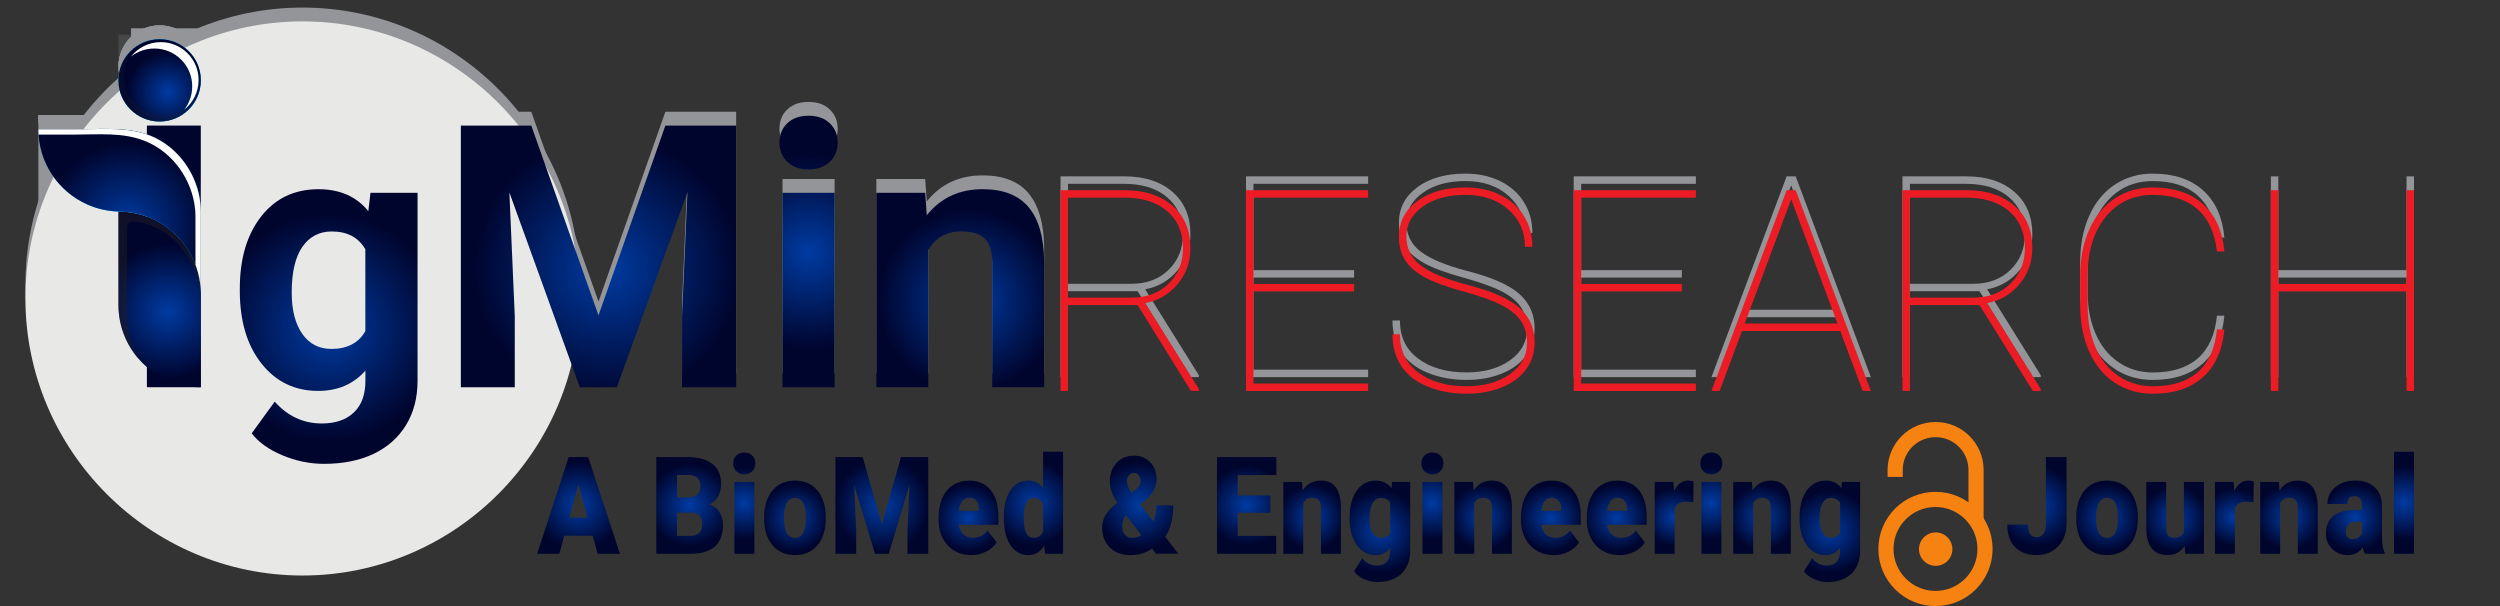 <?xml version="1.0" encoding="utf-8"?>
<!-- Generator: Adobe Illustrator 14.0.0, SVG Export Plug-In . SVG Version: 6.00 Build 43363)  -->
<!DOCTYPE svg PUBLIC "-//W3C//DTD SVG 1.1//EN" "http://www.w3.org/Graphics/SVG/1.1/DTD/svg11.dtd">
<svg version="1.1" id="Layer_1" xmlns="http://www.w3.org/2000/svg" xmlns:xlink="http://www.w3.org/1999/xlink" x="0px" y="0px"
	 width="165px" height="40px" viewBox="18.966 37.354 165 40" enable-background="new 18.966 37.354 165 40" xml:space="preserve">
<rect x="18.966" y="37.354" width="165" height="40" fill="#333333" stroke="none"/>
<g>
	<g>
		<g>
			<g>
				<g>
					<g>
						<g>
							<g>
								<path fill="#939598" d="M94.049,56.575h-4.596v5.669h-0.491v-13.25h4.222c1.329,0,2.386,0.344,3.171,1.031
									c0.787,0.684,1.179,1.615,1.179,2.792c0,0.904-0.28,1.695-0.841,2.37c-0.562,0.678-1.276,1.098-2.144,1.261l3.541,5.669
									v0.129h-0.519L94.049,56.575z M89.453,56.084h4.178c1.02,0,1.843-0.311,2.472-0.93c0.627-0.618,0.941-1.398,0.941-2.338
									c0-1.03-0.348-1.845-1.043-2.438c-0.694-0.597-1.645-0.892-2.851-0.892h-3.696L89.453,56.084L89.453,56.084z"/>
								<path fill="#939598" d="M108.337,55.674h-6.643v6.08h7.57v0.492h-8.062V48.994h8.062v0.492h-7.57v5.695h6.643V55.674z"/>
								<path fill="#939598" d="M119.748,59.069c0-0.565-0.132-1.042-0.397-1.435c-0.262-0.392-0.679-0.737-1.246-1.036
									c-0.569-0.3-1.424-0.606-2.571-0.925c-1.147-0.315-2.007-0.634-2.58-0.955c-0.573-0.322-0.994-0.694-1.26-1.119
									c-0.268-0.425-0.4-0.939-0.4-1.547c0-0.965,0.407-1.744,1.22-2.344c0.813-0.596,1.871-0.896,3.176-0.896
									c0.85,0,1.613,0.166,2.29,0.496c0.677,0.332,1.2,0.795,1.57,1.395c0.368,0.595,0.554,1.271,0.554,2.023h-0.491
									c0-0.99-0.364-1.809-1.093-2.452c-0.728-0.648-1.671-0.971-2.83-0.971c-1.165,0-2.107,0.261-2.825,0.78
									c-0.719,0.518-1.079,1.167-1.079,1.95c0,0.794,0.312,1.435,0.938,1.921c0.625,0.483,1.656,0.914,3.094,1.287
									c1.437,0.375,2.489,0.807,3.158,1.299c0.85,0.624,1.274,1.459,1.274,2.512c0,0.665-0.188,1.258-0.564,1.768
									c-0.376,0.515-0.911,0.91-1.601,1.189c-0.691,0.278-1.47,0.418-2.33,0.418c-0.959,0-1.82-0.163-2.584-0.48
									c-0.764-0.317-1.338-0.77-1.724-1.357c-0.386-0.59-0.578-1.283-0.578-2.086h0.492c0,1.086,0.406,1.93,1.22,2.529
									c0.812,0.602,1.871,0.9,3.175,0.9c1.159,0,2.115-0.266,2.867-0.797C119.371,60.607,119.748,59.916,119.748,59.069z"/>
								<path fill="#939598" d="M129.967,55.674h-6.644v6.08h7.571v0.492h-8.063V48.994h8.063v0.492h-7.571v5.695h6.644V55.674z"/>
								<path fill="#939598" d="M140.423,58.287h-6.488l-1.474,3.957h-0.539l4.961-13.25h0.6l4.959,13.25h-0.537L140.423,58.287z
									 M134.117,57.797h6.125l-3.058-8.21L134.117,57.797z"/>
								<path fill="#939598" d="M149.615,56.575h-4.595v5.669h-0.491v-13.25h4.222c1.328,0,2.387,0.344,3.17,1.029
									c0.788,0.686,1.179,1.617,1.179,2.794c0,0.904-0.281,1.695-0.843,2.37c-0.559,0.678-1.274,1.098-2.141,1.261l3.538,5.669
									v0.129h-0.517L149.615,56.575z M145.019,56.084h4.177c1.019,0,1.842-0.311,2.47-0.93c0.628-0.618,0.943-1.398,0.943-2.338
									c0-1.03-0.349-1.845-1.042-2.438c-0.695-0.597-1.645-0.892-2.852-0.892h-3.696V56.084L145.019,56.084z"/>
								<path fill="#939598" d="M165.776,58.186c-0.127,1.364-0.599,2.412-1.409,3.145c-0.813,0.73-1.917,1.098-3.312,1.098
									c-0.941,0-1.775-0.24-2.5-0.717c-0.725-0.478-1.287-1.152-1.687-2.027c-0.399-0.878-0.604-1.881-0.609-3.008v-2.047
									c0-1.129,0.198-2.141,0.592-3.027c0.395-0.891,0.956-1.576,1.688-2.061c0.73-0.484,1.568-0.729,2.515-0.729
									c1.382,0,2.487,0.364,3.304,1.096c0.819,0.725,1.291,1.77,1.419,3.127h-0.491c-0.139-1.218-0.565-2.145-1.275-2.779
									c-0.709-0.634-1.694-0.952-2.956-0.952c-1.286,0-2.326,0.485-3.119,1.456c-0.791,0.972-1.186,2.273-1.186,3.904v1.949
									c0,1.043,0.175,1.968,0.528,2.77c0.351,0.803,0.855,1.432,1.515,1.878c0.659,0.45,1.412,0.675,2.262,0.675
									c1.268,0,2.258-0.313,2.972-0.938c0.712-0.626,1.131-1.562,1.259-2.812H165.776L165.776,58.186z"/>
								<path fill="#939598" d="M178.289,62.244h-0.491v-6.571h-8.463v6.571h-0.493v-13.25h0.493v6.188h8.462v-6.188h0.492V62.244
									L178.289,62.244z"/>
							</g>
							<g>
								<g>
									<path fill="#939598" d="M57.217,56.139c0,10.06-8.23,18.287-18.286,18.287c-10.058,0-18.288-8.229-18.288-18.287
										c0-10.058,8.229-18.285,18.288-18.285C48.987,37.854,57.217,46.081,57.217,56.139z"/>
								</g>
								<g>
									<g>
										<g>
											<g>
												<g>
													<g>
														<path fill="#939598" d="M32.219,61.998H28.66V44.73h3.558V61.998z"/>
														<path fill="#939598" d="M34.794,55.489c0-1.969,0.468-3.556,1.405-4.755c0.937-1.201,2.199-1.805,3.789-1.805
															c1.407,0,2.502,0.482,3.287,1.447l0.142-1.208h3.107v12.403c0,1.124-0.255,2.102-0.765,2.932
															c-0.513,0.833-1.229,1.463-2.153,1.9c-0.924,0.434-2.008,0.654-3.251,0.654c-0.939,0-1.857-0.191-2.751-0.566
															c-0.894-0.373-1.569-0.857-2.027-1.451l1.52-2.088c0.853,0.956,1.89,1.438,3.105,1.438
															c0.909,0,1.618-0.242,2.123-0.73c0.506-0.483,0.757-1.174,0.757-2.069v-0.688c-0.79,0.893-1.829,1.339-3.118,1.339
															c-1.541,0-2.789-0.601-3.742-1.811c-0.955-1.203-1.429-2.805-1.429-4.798L34.794,55.489L34.794,55.489z
															 M38.219,55.746c0,1.162,0.233,2.075,0.701,2.736c0.465,0.661,1.106,0.99,1.92,0.99c1.043,0,1.791-0.393,2.239-1.174
															v-5.404c-0.456-0.786-1.195-1.176-2.217-1.176c-0.822,0-1.468,0.338-1.938,1.012
															C38.456,53.403,38.219,54.404,38.219,55.746z"/>
														<path fill="#939598" d="M54.031,44.73l4.436,12.527L62.88,44.73h4.673V62h-3.572v-4.719l0.356-8.15l-4.66,12.867
															h-2.442l-4.65-12.854l0.355,8.138V62h-3.558V44.73H54.031z"/>
														<path fill="#939598" d="M70.41,45.848c0-0.514,0.172-0.938,0.515-1.27c0.344-0.331,0.813-0.498,1.406-0.498
															c0.584,0,1.054,0.167,1.399,0.498c0.348,0.334,0.523,0.758,0.523,1.27c0,0.521-0.176,0.949-0.528,1.279
															c-0.351,0.332-0.817,0.5-1.394,0.5c-0.578,0-1.042-0.168-1.393-0.5C70.586,46.797,70.41,46.368,70.41,45.848z
															 M74.05,61.998h-3.438V49.166h3.438V61.998z"/>
														<path fill="#939598" d="M80.028,49.168l0.106,1.48c0.917-1.146,2.148-1.719,3.689-1.719
															c1.362,0,2.372,0.397,3.038,1.196c0.663,0.8,1.004,1.993,1.019,3.583v8.289h-3.426v-8.207
															c0-0.727-0.158-1.254-0.475-1.582c-0.316-0.329-0.841-0.492-1.576-0.492c-0.967,0-1.69,0.41-2.171,1.232v9.049h-3.428
															V49.166h3.226V49.168z"/>
													</g>
												</g>
												<g>
													<path fill="#939598" d="M32.219,50.405V62c-3,0-5.435-2.435-5.435-5.436v-6.159c1.501,0,2.858,0.605,3.842,1.589
														c0.983,0.983,1.591,2.338,1.591,3.844L32.219,50.405L32.219,50.405z"/>
													<g opacity="0.5">
														<g>
															<g>
																<g>
																	<g>
																		<g>
																			<g>
																				<defs>
																					<rect id="SVGID_1_" x="26.783" y="50.405" width="5.434" height="9.734"/>
																				</defs>
																				<use xlink:href="#SVGID_1_"  overflow="visible" fill="#939598"/>
																				<clipPath id="SVGID_2_">
																					<use xlink:href="#SVGID_1_"  overflow="visible"/>
																				</clipPath>
																				<path clip-path="url(#SVGID_2_)" fill="#939598" d="M32.217,55.766v0.69c0-1.499-0.545-2.858-1.428-3.843
																					c-0.776-0.863-1.816-1.44-2.975-1.564c-0.252-0.025-0.472,0.168-0.472,0.424v5.715
																					c0,1.088,0.289,2.103,0.783,2.956c-0.836-0.957-1.341-2.206-1.341-3.579v-6.159c1.501,0,2.859,0.605,3.842,1.59
																					C31.594,52.962,32.198,54.296,32.217,55.766"/>
																			</g>
																		</g>
																	</g>
																</g>
															</g>
														</g>
													</g>
													<g opacity="0.4">
														<g>
															<g>
																<g>
																	<g>
																		<g>
																			<g>
																				<defs>
																					<rect id="SVGID_3_" x="32.217" y="51.023" width="0.001" height="4.815"/>
																				</defs>
																				<use xlink:href="#SVGID_3_"  overflow="visible" fill="#939598"/>
																				<clipPath id="SVGID_4_">
																					<use xlink:href="#SVGID_3_"  overflow="visible"/>
																				</clipPath>
																				<path clip-path="url(#SVGID_4_)" fill="#939598" d="M32.219,51.023v4.815c0-0.023,0-0.048-0.001-0.073v-4.742
																					H32.219z"/>
																			</g>
																		</g>
																	</g>
																</g>
															</g>
														</g>
													</g>
													<path fill="#939598" d="M32.219,50.405v5.434c0-1.501-0.608-2.86-1.592-3.843c-0.981-0.984-2.342-1.59-3.843-1.59
														v-0.005c-0.739-0.02-1.44-0.188-2.082-0.476c-1.888-0.851-3.203-2.748-3.203-4.955h2.789
														c1.548,0,3.138-0.161,4.608,0.43c1.835,0.738,3.118,2.562,3.299,4.525C32.211,50.086,32.219,50.246,32.219,50.405"/>
													<path fill="#939598" d="M32.219,50.405v5.434c0-1.501-0.608-2.86-1.592-3.843c-0.981-0.984-2.342-1.59-3.843-1.59
														v-0.005c-0.739-0.02-1.44-0.188-2.082-0.476c-1.888-0.851-3.203-2.748-3.203-4.955h2.789
														c1.548,0,3.138-0.161,4.608,0.43c1.835,0.738,3.118,2.562,3.299,4.525C32.211,50.086,32.219,50.246,32.219,50.405"/>
													<g>
														<g>
															<g>
																<g>
																	<g>
																		<g>
																			<g>
																				<defs>
																					<rect id="SVGID_5_" x="21.5" y="44.948" width="10.718" height="10.891"/>
																				</defs>
																				<use xlink:href="#SVGID_5_"  overflow="visible" fill="#939598"/>
																				<clipPath id="SVGID_6_">
																					<use xlink:href="#SVGID_5_"  overflow="visible"/>
																				</clipPath>
																				<path clip-path="url(#SVGID_6_)" fill="#939598" d="M32.219,50.405v5.434c0-0.679-0.125-1.327-0.352-1.927
																					v-3.154c0-0.162-0.007-0.32-0.021-0.48c-0.182-1.959-1.466-3.785-3.301-4.527
																					c-1.469-0.588-3.057-0.426-4.607-0.426H21.51c-0.006-0.119-0.011-0.235-0.011-0.352h2.789
																					c1.548,0,3.138-0.163,4.606,0.43c1.836,0.736,3.12,2.563,3.301,4.526
																					C32.211,50.086,32.219,50.246,32.219,50.405"/>
																			</g>
																		</g>
																	</g>
																</g>
															</g>
														</g>
													</g>
													<path fill="#939598" d="M32.219,41.741c0,1.503-1.218,2.719-2.718,2.719c-1.5,0-2.717-1.218-2.717-2.719
														c0-1.499,1.217-2.712,2.717-2.712C31.002,39.029,32.219,40.242,32.219,41.741"/>
													<path fill="#939598" d="M32.219,41.741c0,1.503-1.218,2.719-2.718,2.719c-1.5,0-2.717-1.218-2.717-2.719
														c0-1.499,1.217-2.712,2.717-2.712C31.002,39.029,32.219,40.242,32.219,41.741"/>
													<path fill="#939598" d="M32.219,41.741c0,1.503-1.218,2.719-2.718,2.719c-1.5,0-2.717-1.218-2.717-2.719
														c0-1.499,1.217-2.712,2.717-2.712C31.002,39.029,32.219,40.242,32.219,41.741"/>
													<g opacity="0.2">
														<g>
															<g>
																<g>
																	<g>
																		<g>
																			<g>
																				<defs>
																					<rect id="SVGID_7_" x="26.783" y="39.647" width="4.812" height="4.812"/>
																				</defs>
																				<use xlink:href="#SVGID_7_"  overflow="visible" fill="#939598"/>
																				<clipPath id="SVGID_8_">
																					<use xlink:href="#SVGID_7_"  overflow="visible"/>
																				</clipPath>
																				<path clip-path="url(#SVGID_8_)" fill="#939598" d="M31.595,43.475c-0.498,0.602-1.251,0.985-2.095,0.985
																					c-1.5,0-2.717-1.216-2.717-2.715c0-0.843,0.383-1.598,0.985-2.094c-0.388,0.469-0.623,1.073-0.623,1.729
																					c0,1.499,1.219,2.718,2.719,2.718C30.522,44.096,31.126,43.863,31.595,43.475"/>
																			</g>
																		</g>
																	</g>
																</g>
															</g>
														</g>
													</g>
													<g>
														<g>
															<g>
																<g>
																	<g>
																		<g>
																			<g>
																				<defs>
																					<rect id="SVGID_9_" x="27.615" y="39.223" width="4.459" height="4.459"/>
																				</defs>
																				<use xlink:href="#SVGID_9_"  overflow="visible" fill="#939598"/>
																				<clipPath id="SVGID_10_">
																					<use xlink:href="#SVGID_9_"  overflow="visible"/>
																				</clipPath>
																				<path clip-path="url(#SVGID_10_)" fill="#939598" d="M32.073,41.718c0,0.798-0.372,1.51-0.951,1.964
																					c0.334-0.426,0.531-0.961,0.531-1.543c0-1.378-1.118-2.495-2.496-2.495c-0.583,0-1.119,0.197-1.543,0.53
																					c0.458-0.58,1.165-0.951,1.963-0.951C30.955,39.223,32.073,40.341,32.073,41.718"/>
																			</g>
																		</g>
																	</g>
																</g>
															</g>
														</g>
													</g>
												</g>
											</g>
										</g>
									</g>
								</g>
							</g>
						</g>
					</g>
					<g>
						<g>
							<g>
								<path fill="#ED1C24" d="M94.049,57.487h-4.596v5.669h-0.491V49.908h4.222c1.329,0,2.386,0.342,3.171,1.028
									c0.787,0.687,1.179,1.617,1.179,2.793c0,0.905-0.28,1.696-0.841,2.37c-0.562,0.678-1.276,1.097-2.144,1.26l3.541,5.67v0.129
									h-0.519L94.049,57.487z M89.453,56.998h4.178c1.02,0,1.843-0.311,2.472-0.932c0.627-0.617,0.941-1.398,0.941-2.337
									c0-1.031-0.348-1.846-1.043-2.439c-0.694-0.597-1.645-0.892-2.851-0.892h-3.696L89.453,56.998L89.453,56.998z"/>
								<path fill="#ED1C24" d="M108.337,56.587h-6.643v6.081h7.57v0.49h-8.062v-13.25h8.062v0.49h-7.57v5.696h6.643V56.587z"/>
								<path fill="#ED1C24" d="M119.748,59.981c0-0.565-0.132-1.042-0.397-1.435c-0.262-0.393-0.679-0.736-1.246-1.036
									c-0.569-0.3-1.424-0.606-2.571-0.924c-1.147-0.315-2.007-0.634-2.58-0.956c-0.573-0.322-0.994-0.695-1.26-1.119
									c-0.268-0.426-0.4-0.939-0.4-1.547c0-0.965,0.407-1.745,1.22-2.343c0.813-0.597,1.871-0.896,3.176-0.896
									c0.85,0,1.613,0.164,2.29,0.496c0.677,0.33,1.2,0.793,1.57,1.393c0.368,0.594,0.554,1.271,0.554,2.023h-0.491
									c0-0.99-0.364-1.807-1.093-2.453c-0.728-0.646-1.671-0.969-2.83-0.969c-1.165,0-2.107,0.26-2.825,0.779
									c-0.719,0.518-1.079,1.168-1.079,1.951c0,0.794,0.312,1.434,0.938,1.92c0.625,0.484,1.656,0.914,3.094,1.289
									c1.437,0.373,2.489,0.807,3.158,1.297c0.85,0.624,1.274,1.459,1.274,2.512c0,0.666-0.188,1.258-0.564,1.768
									c-0.376,0.514-0.911,0.912-1.601,1.189c-0.691,0.278-1.47,0.418-2.33,0.418c-0.959,0-1.82-0.163-2.584-0.48
									c-0.764-0.316-1.338-0.769-1.724-1.358c-0.386-0.59-0.578-1.28-0.578-2.085h0.492c0,1.088,0.406,1.93,1.22,2.529
									c0.812,0.603,1.871,0.901,3.175,0.901c1.159,0,2.115-0.268,2.867-0.798C119.371,61.52,119.748,60.828,119.748,59.981z"/>
								<path fill="#ED1C24" d="M129.967,56.587h-6.644v6.081h7.571v0.49h-8.063v-13.25h8.063v0.49h-7.571v5.696h6.644V56.587z"/>
								<path fill="#ED1C24" d="M140.423,59.199h-6.488l-1.474,3.957h-0.539l4.961-13.25h0.6l4.959,13.25h-0.537L140.423,59.199z
									 M134.117,58.709h6.125l-3.058-8.209L134.117,58.709z"/>
								<path fill="#ED1C24" d="M149.615,57.487h-4.595v5.669h-0.491V49.908h4.222c1.328,0,2.387,0.342,3.17,1.027
									c0.788,0.688,1.179,1.618,1.179,2.794c0,0.905-0.281,1.696-0.843,2.37c-0.559,0.678-1.274,1.097-2.141,1.26l3.538,5.67
									v0.129h-0.517L149.615,57.487z M145.019,56.998h4.177c1.019,0,1.842-0.311,2.47-0.932c0.628-0.617,0.943-1.398,0.943-2.337
									c0-1.031-0.349-1.846-1.042-2.439c-0.695-0.597-1.645-0.892-2.852-0.892h-3.696V56.998L145.019,56.998z"/>
								<path fill="#ED1C24" d="M165.776,59.098c-0.127,1.364-0.599,2.414-1.409,3.145c-0.813,0.732-1.917,1.098-3.312,1.098
									c-0.941,0-1.775-0.241-2.5-0.717c-0.725-0.478-1.287-1.153-1.687-2.025c-0.399-0.88-0.604-1.883-0.609-3.01v-2.047
									c0-1.13,0.198-2.139,0.592-3.026c0.395-0.891,0.956-1.575,1.688-2.062c0.73-0.484,1.568-0.727,2.515-0.727
									c1.382,0,2.487,0.361,3.304,1.094c0.819,0.726,1.291,1.77,1.419,3.129h-0.491c-0.139-1.219-0.565-2.146-1.275-2.781
									c-0.709-0.633-1.694-0.951-2.956-0.951c-1.286,0-2.326,0.484-3.119,1.457c-0.791,0.97-1.186,2.271-1.186,3.904v1.947
									c0,1.043,0.175,1.967,0.528,2.771c0.351,0.803,0.855,1.431,1.515,1.878c0.659,0.449,1.412,0.673,2.262,0.673
									c1.268,0,2.258-0.312,2.972-0.938c0.712-0.626,1.131-1.562,1.259-2.812H165.776L165.776,59.098z"/>
								<path fill="#ED1C24" d="M178.289,63.156h-0.491v-6.57h-8.463v6.57h-0.493V49.908h0.493v6.187h8.462v-6.187h0.492V63.156
									L178.289,63.156z"/>
							</g>
							<g>
								<g>
									<path fill="#E8E8E6" d="M57.217,57.053c0,10.057-8.23,18.285-18.286,18.285c-10.058,0-18.288-8.229-18.288-18.285
										c0-10.06,8.229-18.287,18.288-18.287C48.987,38.766,57.217,46.993,57.217,57.053z"/>
								</g>
								<g>
									<g>
										<g>
											<g>
												<g>
													<g>
														
															<radialGradient id="SVGID_11_" cx="1760.037" cy="2567.245" r="18.962" gradientTransform="matrix(0.329 0 0 0.329 -548.077 -789.554)" gradientUnits="userSpaceOnUse">
															<stop  offset="0" style="stop-color:#003BA2"/>
															<stop  offset="0.983" style="stop-color:#00052E"/>
														</radialGradient>
														<path fill="url(#SVGID_11_)" d="M32.219,62.912H28.66v-17.27h3.558V62.912z"/>
														
															<radialGradient id="SVGID_12_" cx="29.753" cy="61.105" r="8.74" gradientTransform="matrix(0.874 0 0 0.874 14.668 5.55)" gradientUnits="userSpaceOnUse">
															<stop  offset="0" style="stop-color:#003BA2"/>
															<stop  offset="0.983" style="stop-color:#00052E"/>
														</radialGradient>
														<path fill="url(#SVGID_12_)" d="M34.794,56.401c0-1.97,0.468-3.554,1.405-4.755c0.937-1.201,2.199-1.804,3.789-1.804
															c1.407,0,2.502,0.481,3.287,1.447l0.142-1.21h3.107v12.406c0,1.121-0.255,2.102-0.765,2.93
															c-0.513,0.834-1.229,1.463-2.153,1.902c-0.924,0.434-2.008,0.651-3.251,0.651c-0.939,0-1.857-0.189-2.751-0.566
															c-0.894-0.371-1.569-0.856-2.027-1.449l1.52-2.089c0.853,0.956,1.89,1.439,3.105,1.439
															c0.909,0,1.618-0.244,2.123-0.732c0.506-0.484,0.757-1.175,0.757-2.068v-0.688c-0.79,0.894-1.829,1.338-3.118,1.338
															c-1.541,0-2.789-0.601-3.742-1.808c-0.955-1.206-1.429-2.808-1.429-4.799L34.794,56.401L34.794,56.401z
															 M38.219,56.657c0,1.163,0.233,2.075,0.701,2.737c0.465,0.66,1.106,0.989,1.92,0.989c1.043,0,1.791-0.392,2.239-1.173
															v-5.404c-0.456-0.785-1.195-1.175-2.217-1.175c-0.822,0-1.468,0.338-1.938,1.011
															C38.456,54.315,38.219,55.318,38.219,56.657z"/>
														
															<radialGradient id="SVGID_13_" cx="1845.283" cy="2567.242" r="26.966" gradientTransform="matrix(0.329 0 0 0.329 -548.077 -789.554)" gradientUnits="userSpaceOnUse">
															<stop  offset="0" style="stop-color:#003BA2"/>
															<stop  offset="0.983" style="stop-color:#00052E"/>
														</radialGradient>
														<path fill="url(#SVGID_13_)" d="M54.031,45.643l4.436,12.527l4.413-12.527h4.673v17.27h-3.572v-4.72l0.356-8.149
															l-4.66,12.869h-2.442l-4.65-12.855l0.355,8.137v4.719h-3.558v-17.27H54.031z"/>
														
															<radialGradient id="SVGID_14_" cx="66.014" cy="55.438" r="7.418" gradientTransform="matrix(0.874 0 0 0.874 14.668 5.55)" gradientUnits="userSpaceOnUse">
															<stop  offset="0" style="stop-color:#003BA2"/>
															<stop  offset="0.983" style="stop-color:#00052E"/>
														</radialGradient>
														<path fill="url(#SVGID_14_)" d="M70.41,46.76c0-0.514,0.172-0.938,0.515-1.27c0.344-0.332,0.813-0.498,1.406-0.498
															c0.584,0,1.054,0.166,1.399,0.498c0.348,0.334,0.523,0.758,0.523,1.27c0,0.521-0.176,0.949-0.528,1.279
															c-0.351,0.332-0.817,0.501-1.394,0.501c-0.578,0-1.042-0.169-1.393-0.501C70.586,47.709,70.41,47.28,70.41,46.76z
															 M74.05,62.912h-3.438V50.078h3.438V62.912z"/>
														
															<radialGradient id="SVGID_15_" cx="1917.912" cy="2573.634" r="18.427" gradientTransform="matrix(0.329 0 0 0.329 -548.077 -789.554)" gradientUnits="userSpaceOnUse">
															<stop  offset="0" style="stop-color:#003BA2"/>
															<stop  offset="0.983" style="stop-color:#00052E"/>
														</radialGradient>
														<path fill="url(#SVGID_15_)" d="M80.028,50.079l0.106,1.482c0.917-1.147,2.148-1.72,3.689-1.72
															c1.362,0,2.372,0.398,3.038,1.197c0.663,0.799,1.004,1.992,1.019,3.582v8.291h-3.426v-8.209
															c0-0.727-0.158-1.253-0.475-1.583c-0.316-0.329-0.841-0.491-1.576-0.491c-0.967,0-1.69,0.41-2.171,1.231v9.052h-3.428
															V50.078L80.028,50.079L80.028,50.079z"/>
													</g>
												</g>
												<g>
													
														<radialGradient id="SVGID_16_" cx="1757.182" cy="2575.877" r="13.771" gradientTransform="matrix(0.329 0 0 0.329 -548.077 -789.554)" gradientUnits="userSpaceOnUse">
														<stop  offset="0" style="stop-color:#003BA2"/>
														<stop  offset="0.983" style="stop-color:#00052E"/>
													</radialGradient>
													<path fill="url(#SVGID_16_)" d="M32.219,51.318v11.594c-3,0-5.435-2.435-5.435-5.436v-6.158
														c1.501,0,2.858,0.604,3.842,1.589c0.983,0.981,1.591,2.338,1.591,3.843L32.219,51.318L32.219,51.318z"/>
													<g opacity="0.5">
														<g>
															<g>
																<g>
																	<g>
																		<g>
																			<g>
																				<defs>
																					<rect id="SVGID_17_" x="26.783" y="51.318" width="5.434" height="9.733"/>
																				</defs>
																				<clipPath id="SVGID_18_">
																					<use xlink:href="#SVGID_17_"  overflow="visible"/>
																				</clipPath>
																				<path clip-path="url(#SVGID_18_)" fill="#1F1E21" d="M32.217,56.68v0.688c0-1.498-0.545-2.857-1.428-3.842
																					c-0.776-0.862-1.816-1.44-2.975-1.564c-0.252-0.025-0.472,0.168-0.472,0.424V58.1
																					c0,1.088,0.289,2.103,0.783,2.957c-0.836-0.959-1.341-2.207-1.341-3.58v-6.158c1.501,0,2.859,0.604,3.842,1.59
																					C31.594,53.873,32.198,55.207,32.217,56.68"/>
																			</g>
																		</g>
																	</g>
																</g>
															</g>
														</g>
													</g>
													<g opacity="0.4">
														<g>
															<g>
																<g>
																	<g>
																		<g>
																			<g>
																				<defs>
																					<rect id="SVGID_19_" x="32.217" y="51.936" width="0.001" height="4.815"/>
																				</defs>
																				<clipPath id="SVGID_20_">
																					<use xlink:href="#SVGID_19_"  overflow="visible"/>
																				</clipPath>
																				<path clip-path="url(#SVGID_20_)" fill="#0E7EC0" d="M32.219,51.936v4.815c0-0.023,0-0.047-0.001-0.071v-4.744
																					H32.219z"/>
																			</g>
																		</g>
																	</g>
																</g>
															</g>
														</g>
													</g>
													<path fill="#07B5E7" d="M32.219,51.318v5.433c0-1.501-0.608-2.859-1.592-3.843c-0.981-0.984-2.342-1.588-3.843-1.588
														v-0.006c-0.739-0.02-1.44-0.189-2.082-0.477c-1.888-0.851-3.203-2.747-3.203-4.955h2.789
														c1.548,0,3.138-0.16,4.608,0.43c1.835,0.738,3.118,2.563,3.299,4.525C32.211,50.998,32.219,51.157,32.219,51.318"/>
													
														<radialGradient id="SVGID_21_" cx="1749.119" cy="2558.206" r="16.446" gradientTransform="matrix(0.329 0 0 0.329 -548.077 -789.554)" gradientUnits="userSpaceOnUse">
														<stop  offset="0" style="stop-color:#003BA2"/>
														<stop  offset="0.983" style="stop-color:#00052E"/>
													</radialGradient>
													<path fill="url(#SVGID_21_)" d="M32.219,51.318v5.433c0-1.501-0.608-2.859-1.592-3.843
														c-0.981-0.984-2.342-1.588-3.843-1.588v-0.006c-0.739-0.02-1.44-0.189-2.082-0.477
														c-1.888-0.851-3.203-2.747-3.203-4.955h2.789c1.548,0,3.138-0.16,4.608,0.43c1.835,0.738,3.118,2.563,3.299,4.525
														C32.211,50.998,32.219,51.157,32.219,51.318"/>
													<g>
														<g>
															<g>
																<g>
																	<g>
																		<g>
																			<g>
																				<defs>
																					<rect id="SVGID_22_" x="21.5" y="45.86" width="10.718" height="10.891"/>
																				</defs>
																				<clipPath id="SVGID_23_">
																					<use xlink:href="#SVGID_22_"  overflow="visible"/>
																				</clipPath>
																				<path clip-path="url(#SVGID_23_)" fill="#FFFFFF" d="M32.219,51.318v5.433c0-0.68-0.125-1.327-0.352-1.925
																					V51.67c0-0.162-0.007-0.318-0.021-0.479c-0.182-1.961-1.466-3.787-3.301-4.528
																					c-1.469-0.59-3.057-0.427-4.607-0.427H21.51c-0.006-0.117-0.011-0.236-0.011-0.35h2.789
																					c1.548,0,3.138-0.164,4.606,0.427c1.836,0.737,3.12,2.564,3.301,4.526
																					C32.211,50.998,32.219,51.157,32.219,51.318"/>
																			</g>
																		</g>
																	</g>
																</g>
															</g>
														</g>
													</g>
													<path fill="#07B5E7" d="M32.219,42.654c0,1.502-1.218,2.718-2.718,2.718c-1.5,0-2.717-1.218-2.717-2.718
														S28,39.942,29.5,39.942C31.002,39.942,32.219,41.154,32.219,42.654"/>
													<path fill="#07B5E7" d="M32.219,42.654c0,1.502-1.218,2.718-2.718,2.718c-1.5,0-2.717-1.218-2.717-2.718
														S28,39.942,29.5,39.942C31.002,39.942,32.219,41.154,32.219,42.654"/>
													
														<radialGradient id="SVGID_24_" cx="1757.182" cy="2531.896" r="8.261" gradientTransform="matrix(0.329 0 0 0.329 -548.077 -789.554)" gradientUnits="userSpaceOnUse">
														<stop  offset="0" style="stop-color:#003BA2"/>
														<stop  offset="0.983" style="stop-color:#00052E"/>
													</radialGradient>
													<path fill="url(#SVGID_24_)" d="M32.219,42.654c0,1.502-1.218,2.718-2.718,2.718c-1.5,0-2.717-1.218-2.717-2.718
														S28,39.942,29.5,39.942C31.002,39.942,32.219,41.154,32.219,42.654"/>
													<g opacity="0.2">
														<g>
															<g>
																<g>
																	<g>
																		<g>
																			<g>
																				<defs>
																					<rect id="SVGID_25_" x="26.783" y="40.561" width="4.812" height="4.811"/>
																				</defs>
																				<clipPath id="SVGID_26_">
																					<use xlink:href="#SVGID_25_"  overflow="visible"/>
																				</clipPath>
																				<path clip-path="url(#SVGID_26_)" fill="#1F1E21" d="M31.595,44.386c-0.498,0.603-1.251,0.986-2.095,0.986
																					c-1.5,0-2.717-1.216-2.717-2.715c0-0.843,0.383-1.598,0.985-2.093c-0.388,0.469-0.623,1.072-0.623,1.728
																					c0,1.501,1.219,2.719,2.719,2.719C30.522,45.008,31.126,44.777,31.595,44.386"/>
																			</g>
																		</g>
																	</g>
																</g>
															</g>
														</g>
													</g>
													<g>
														<g>
															<g>
																<g>
																	<g>
																		<g>
																			<g>
																				<defs>
																					<rect id="SVGID_27_" x="27.615" y="40.135" width="4.459" height="4.461"/>
																				</defs>
																				<clipPath id="SVGID_28_">
																					<use xlink:href="#SVGID_27_"  overflow="visible"/>
																				</clipPath>
																				<path clip-path="url(#SVGID_28_)" fill="#FFFFFF" d="M32.073,42.631c0,0.798-0.372,1.51-0.951,1.965
																					c0.334-0.427,0.531-0.962,0.531-1.544c0-1.378-1.118-2.496-2.496-2.496c-0.583,0-1.119,0.198-1.543,0.531
																					c0.458-0.579,1.165-0.952,1.963-0.952C30.955,40.135,32.073,41.254,32.073,42.631"/>
																			</g>
																		</g>
																	</g>
																</g>
															</g>
														</g>
													</g>
												</g>
											</g>
										</g>
									</g>
								</g>
							</g>
						</g>
					</g>
				</g>
			</g>
		</g>
	</g>
	<g>
		<g>
			<g>
				<path fill="none" stroke="#F68212" d="M144.046,68.831v-0.454c0-1.477,1.195-2.671,2.67-2.671c1.474,0,2.669,1.194,2.669,2.671
					v3.297"/>
				<circle fill="none" stroke="#F68212" cx="146.708" cy="73.585" r="3.269"/>
			</g>
			<circle fill="#F68212" cx="146.721" cy="73.597" r="1.103"/>
		</g>
		<g>
			<radialGradient id="SVGID_29_" cx="153.403" cy="70.756" r="2.673" gradientUnits="userSpaceOnUse">
				<stop  offset="0" style="stop-color:#003BA2"/>
				<stop  offset="0.983" style="stop-color:#00052E"/>
			</radialGradient>
			<path fill="url(#SVGID_29_)" d="M153.995,67.521h1.364v4.38c0,0.405-0.083,0.768-0.251,1.088
				c-0.167,0.318-0.401,0.564-0.701,0.74c-0.3,0.175-0.635,0.262-1.003,0.262c-0.619,0-1.099-0.174-1.442-0.524
				s-0.515-0.849-0.515-1.491h1.372c0,0.293,0.044,0.504,0.134,0.635c0.09,0.133,0.24,0.197,0.45,0.197
				c0.189,0,0.335-0.078,0.438-0.238c0.103-0.158,0.154-0.382,0.154-0.668V67.521z"/>
			<radialGradient id="SVGID_30_" cx="158.029" cy="71.531" r="2.257" gradientUnits="userSpaceOnUse">
				<stop  offset="0" style="stop-color:#003BA2"/>
				<stop  offset="0.983" style="stop-color:#00052E"/>
			</radialGradient>
			<path fill="url(#SVGID_30_)" d="M155.994,71.487c0-0.473,0.082-0.896,0.246-1.264c0.164-0.37,0.399-0.655,0.705-0.854
				c0.307-0.198,0.667-0.298,1.08-0.298c0.631,0,1.129,0.221,1.493,0.66s0.545,1.038,0.545,1.795v0.053
				c0,0.74-0.183,1.326-0.547,1.76c-0.365,0.434-0.859,0.65-1.483,0.65c-0.6,0-1.082-0.201-1.446-0.606s-0.56-0.953-0.588-1.646
				L155.994,71.487z M157.308,71.58c0,0.438,0.061,0.76,0.183,0.965c0.122,0.204,0.302,0.307,0.542,0.307
				c0.468,0,0.707-0.405,0.717-1.215v-0.149c0-0.849-0.241-1.275-0.725-1.275c-0.439,0-0.677,0.368-0.713,1.101L157.308,71.58z"/>
			<radialGradient id="SVGID_31_" cx="162.522" cy="71.575" r="2.174" gradientUnits="userSpaceOnUse">
				<stop  offset="0" style="stop-color:#003BA2"/>
				<stop  offset="0.983" style="stop-color:#00052E"/>
			</radialGradient>
			<path fill="url(#SVGID_31_)" d="M163.153,73.391c-0.278,0.4-0.653,0.6-1.126,0.6c-0.462,0-0.813-0.15-1.05-0.453
				c-0.238-0.303-0.357-0.736-0.357-1.305V69.16h1.313v3.082c0,0.406,0.175,0.609,0.526,0.609c0.301,0,0.516-0.121,0.643-0.363
				V69.16h1.321v4.743h-1.231L163.153,73.391z"/>
			<radialGradient id="SVGID_32_" cx="166.434" cy="71.488" r="1.933" gradientUnits="userSpaceOnUse">
				<stop  offset="0" style="stop-color:#003BA2"/>
				<stop  offset="0.983" style="stop-color:#00052E"/>
			</radialGradient>
			<path fill="url(#SVGID_32_)" d="M167.693,70.498l-0.432-0.035c-0.413,0-0.678,0.145-0.795,0.438v3.003h-1.313V69.16h1.231
				l0.043,0.609c0.221-0.465,0.528-0.697,0.923-0.697c0.14,0,0.263,0.018,0.366,0.053L167.693,70.498z"/>
			<radialGradient id="SVGID_33_" cx="170.041" cy="71.488" r="2.173" gradientUnits="userSpaceOnUse">
				<stop  offset="0" style="stop-color:#003BA2"/>
				<stop  offset="0.983" style="stop-color:#00052E"/>
			</radialGradient>
			<path fill="url(#SVGID_33_)" d="M169.372,69.16l0.043,0.557c0.291-0.43,0.692-0.645,1.204-0.645c0.439,0,0.767,0.147,0.984,0.443
				c0.217,0.295,0.33,0.739,0.337,1.333v3.055h-1.317V70.91c0-0.241-0.043-0.416-0.128-0.529c-0.086-0.111-0.242-0.169-0.468-0.169
				c-0.257,0-0.448,0.114-0.573,0.342v3.35h-1.313V69.16H169.372z"/>
			<radialGradient id="SVGID_34_" cx="174.415" cy="71.531" r="2.215" gradientUnits="userSpaceOnUse">
				<stop  offset="0" style="stop-color:#003BA2"/>
				<stop  offset="0.983" style="stop-color:#00052E"/>
			</radialGradient>
			<path fill="url(#SVGID_34_)" d="M175.042,73.903c-0.047-0.096-0.088-0.237-0.125-0.425c-0.242,0.342-0.58,0.512-1.013,0.512
				c-0.397,0-0.735-0.135-1.013-0.404c-0.278-0.271-0.417-0.609-0.417-1.02c0-0.514,0.169-0.903,0.506-1.166
				c0.338-0.264,0.829-0.395,1.473-0.395h0.405v-0.251c0-0.438-0.167-0.655-0.502-0.655c-0.312,0-0.468,0.172-0.468,0.52h-1.313
				c0-0.459,0.174-0.832,0.521-1.117c0.347-0.286,0.789-0.43,1.327-0.43c0.538,0,0.963,0.147,1.274,0.443
				c0.313,0.295,0.472,0.7,0.479,1.215v2.099c0.005,0.436,0.065,0.769,0.179,1.001v0.073H175.042z M174.22,72.938
				c0.164,0,0.3-0.039,0.407-0.118c0.108-0.078,0.185-0.168,0.232-0.267v-0.759h-0.382c-0.457,0-0.686,0.23-0.686,0.693
				c0,0.133,0.041,0.242,0.121,0.326C173.993,72.896,174.095,72.938,174.22,72.938z"/>
			<radialGradient id="SVGID_35_" cx="177.631" cy="70.537" r="2.425" gradientUnits="userSpaceOnUse">
				<stop  offset="0" style="stop-color:#003BA2"/>
				<stop  offset="0.983" style="stop-color:#00052E"/>
			</radialGradient>
			<path fill="url(#SVGID_35_)" d="M178.289,73.903h-1.317V67.17h1.317V73.903z"/>
		</g>
		<g>
			<radialGradient id="SVGID_36_" cx="57.15" cy="70.712" r="2.97" gradientUnits="userSpaceOnUse">
				<stop  offset="0" style="stop-color:#003BA2"/>
				<stop  offset="0.983" style="stop-color:#00052E"/>
			</radialGradient>
			<path fill="url(#SVGID_36_)" d="M58.081,72.711h-1.874l-0.328,1.192h-1.461l2.081-6.383h1.286l2.096,6.383h-1.469L58.081,72.711z
				 M56.534,71.522h1.22l-0.612-2.214L56.534,71.522z"/>
			<radialGradient id="SVGID_37_" cx="64.48" cy="70.712" r="2.74" gradientUnits="userSpaceOnUse">
				<stop  offset="0" style="stop-color:#003BA2"/>
				<stop  offset="0.983" style="stop-color:#00052E"/>
			</radialGradient>
			<path fill="url(#SVGID_37_)" d="M62.282,73.903v-6.383h2.038c0.73,0,1.285,0.151,1.666,0.452c0.381,0.3,0.571,0.738,0.571,1.311
				c0,0.33-0.068,0.611-0.203,0.846c-0.135,0.234-0.334,0.406-0.596,0.518c0.296,0.088,0.523,0.252,0.682,0.49
				c0.159,0.24,0.238,0.533,0.238,0.877c0,0.626-0.176,1.096-0.528,1.409c-0.352,0.314-0.874,0.476-1.565,0.48H62.282z
				 M63.65,70.182h0.713c0.299-0.004,0.512-0.064,0.639-0.186c0.127-0.119,0.191-0.297,0.191-0.531c0-0.27-0.069-0.463-0.207-0.583
				c-0.138-0.118-0.36-0.179-0.666-0.179h-0.67V70.182z M63.65,71.189v1.531h0.896c0.247,0,0.437-0.064,0.569-0.191
				c0.132-0.127,0.199-0.307,0.199-0.537c0-0.531-0.235-0.799-0.706-0.803H63.65z"/>
			<radialGradient id="SVGID_38_" cx="68.089" cy="70.561" r="2.419" gradientUnits="userSpaceOnUse">
				<stop  offset="0" style="stop-color:#003BA2"/>
				<stop  offset="0.983" style="stop-color:#00052E"/>
			</radialGradient>
			<path fill="url(#SVGID_38_)" d="M67.36,67.938c0-0.211,0.067-0.383,0.203-0.519c0.135-0.134,0.31-0.201,0.526-0.201
				s0.391,0.067,0.526,0.201c0.135,0.136,0.203,0.308,0.203,0.519s-0.067,0.382-0.203,0.518c-0.135,0.133-0.31,0.201-0.526,0.201
				s-0.391-0.068-0.526-0.201C67.427,68.319,67.36,68.148,67.36,67.938z M68.755,73.903h-1.317V69.16h1.317V73.903z"/>
			<radialGradient id="SVGID_39_" cx="71.432" cy="71.532" r="2.257" gradientUnits="userSpaceOnUse">
				<stop  offset="0" style="stop-color:#003BA2"/>
				<stop  offset="0.983" style="stop-color:#00052E"/>
			</radialGradient>
			<path fill="url(#SVGID_39_)" d="M69.398,71.487c0-0.473,0.082-0.896,0.245-1.264c0.164-0.37,0.399-0.655,0.706-0.854
				s0.667-0.298,1.08-0.298c0.631,0,1.128,0.221,1.492,0.66s0.546,1.038,0.546,1.795v0.053c0,0.74-0.183,1.326-0.548,1.76
				c-0.365,0.434-0.859,0.652-1.482,0.652c-0.6,0-1.082-0.203-1.446-0.608s-0.56-0.953-0.588-1.646L69.398,71.487z M70.711,71.58
				c0,0.438,0.061,0.76,0.183,0.965c0.122,0.204,0.303,0.307,0.542,0.307c0.467,0,0.707-0.405,0.717-1.215v-0.149
				c0-0.849-0.242-1.275-0.725-1.275c-0.439,0-0.677,0.368-0.713,1.101L70.711,71.58z"/>
			<radialGradient id="SVGID_40_" cx="77.168" cy="70.712" r="3.128" gradientUnits="userSpaceOnUse">
				<stop  offset="0" style="stop-color:#003BA2"/>
				<stop  offset="0.983" style="stop-color:#00052E"/>
			</radialGradient>
			<path fill="url(#SVGID_40_)" d="M75.902,67.521l1.266,4.44l1.263-4.44h1.8v6.383H78.86v-1.491l0.132-3.05l-1.372,4.541h-0.904
				l-1.376-4.546l0.133,3.055v1.491h-1.368v-6.383H75.902z"/>
			<radialGradient id="SVGID_41_" cx="82.883" cy="71.532" r="2.23" gradientUnits="userSpaceOnUse">
				<stop  offset="0" style="stop-color:#003BA2"/>
				<stop  offset="0.983" style="stop-color:#00052E"/>
			</radialGradient>
			<path fill="url(#SVGID_41_)" d="M83.08,73.992c-0.647,0-1.17-0.219-1.57-0.652s-0.6-0.999-0.6-1.693v-0.124
				c0-0.484,0.08-0.913,0.24-1.284s0.393-0.658,0.699-0.861s0.67-0.305,1.091-0.305c0.592,0,1.06,0.207,1.403,0.62
				c0.343,0.415,0.514,0.991,0.514,1.729v0.574h-2.611c0.047,0.268,0.149,0.477,0.308,0.627c0.158,0.152,0.364,0.229,0.616,0.229
				c0.416,0,0.74-0.164,0.974-0.491l0.6,0.798c-0.164,0.254-0.396,0.457-0.696,0.607C83.748,73.916,83.426,73.992,83.08,73.992z
				 M82.932,70.212c-0.384,0-0.613,0.287-0.686,0.86h1.325v-0.115c0.005-0.236-0.048-0.419-0.16-0.551
				C83.3,70.277,83.14,70.212,82.932,70.212z"/>
			<radialGradient id="SVGID_42_" cx="87.174" cy="70.581" r="2.78" gradientUnits="userSpaceOnUse">
				<stop  offset="0" style="stop-color:#003BA2"/>
				<stop  offset="0.983" style="stop-color:#00052E"/>
			</radialGradient>
			<path fill="url(#SVGID_42_)" d="M85.219,71.496c0-0.75,0.144-1.343,0.433-1.775c0.288-0.432,0.691-0.648,1.208-0.648
				c0.376,0,0.693,0.166,0.951,0.5V67.17h1.317v6.733h-1.181l-0.066-0.509c-0.271,0.398-0.613,0.598-1.029,0.598
				c-0.501,0-0.899-0.217-1.192-0.65C85.366,72.91,85.219,72.294,85.219,71.496z M86.532,71.589c0,0.842,0.218,1.263,0.655,1.263
				c0.291,0,0.499-0.138,0.624-0.412v-1.807c-0.12-0.281-0.325-0.421-0.616-0.421c-0.405,0-0.625,0.369-0.659,1.105L86.532,71.589z"
				/>
			<radialGradient id="SVGID_43_" cx="94.223" cy="70.712" r="2.923" gradientUnits="userSpaceOnUse">
				<stop  offset="0" style="stop-color:#003BA2"/>
				<stop  offset="0.983" style="stop-color:#00052E"/>
			</radialGradient>
			<path fill="url(#SVGID_43_)" d="M92.705,70.541c-0.153-0.246-0.273-0.48-0.36-0.702c-0.087-0.222-0.131-0.45-0.131-0.687
				c0-0.515,0.148-0.932,0.444-1.248c0.296-0.317,0.683-0.477,1.161-0.477c0.429,0,0.784,0.147,1.064,0.441
				c0.281,0.293,0.421,0.658,0.421,1.094c0,0.543-0.266,1.025-0.799,1.446l-0.296,0.233l0.873,1.125
				c0.143-0.32,0.214-0.672,0.214-1.056H96.4c0,0.862-0.177,1.554-0.53,2.073l0.865,1.118h-1.465l-0.265-0.337
				c-0.218,0.146-0.441,0.254-0.668,0.324c-0.228,0.07-0.484,0.105-0.77,0.105c-0.562,0-1.011-0.166-1.349-0.498
				c-0.337-0.332-0.506-0.768-0.506-1.309c0-0.295,0.067-0.563,0.201-0.802c0.134-0.241,0.394-0.521,0.781-0.838L92.705,70.541z
				 M93.652,72.855c0.229,0,0.447-0.061,0.655-0.18l-1.021-1.307l-0.035,0.027c-0.148,0.204-0.222,0.436-0.222,0.692
				c0,0.213,0.06,0.394,0.179,0.543C93.327,72.781,93.475,72.855,93.652,72.855z M93.348,69.134c0,0.205,0.099,0.453,0.296,0.745
				l0.261-0.184c0.12-0.089,0.207-0.178,0.261-0.271c0.054-0.094,0.082-0.212,0.082-0.356c0-0.134-0.042-0.251-0.125-0.351
				c-0.083-0.099-0.186-0.148-0.308-0.148c-0.146,0-0.26,0.053-0.343,0.154C93.39,68.827,93.348,68.965,93.348,69.134z"/>
			<radialGradient id="SVGID_44_" cx="101.245" cy="70.712" r="2.648" gradientUnits="userSpaceOnUse">
				<stop  offset="0" style="stop-color:#003BA2"/>
				<stop  offset="0.983" style="stop-color:#00052E"/>
			</radialGradient>
			<path fill="url(#SVGID_44_)" d="M102.806,71.193h-2.151v1.527h2.541v1.183h-3.909v-6.383h3.917v1.188h-2.548v1.346h2.151V71.193z
				"/>
			<radialGradient id="SVGID_45_" cx="105.567" cy="71.488" r="2.173" gradientUnits="userSpaceOnUse">
				<stop  offset="0" style="stop-color:#003BA2"/>
				<stop  offset="0.983" style="stop-color:#00052E"/>
			</radialGradient>
			<path fill="url(#SVGID_45_)" d="M104.899,69.16l0.043,0.557c0.291-0.43,0.692-0.645,1.204-0.645c0.439,0,0.767,0.147,0.984,0.443
				c0.217,0.295,0.329,0.739,0.337,1.333v3.055h-1.317V70.91c0-0.241-0.043-0.416-0.129-0.529c-0.085-0.111-0.242-0.169-0.467-0.169
				c-0.257,0-0.448,0.114-0.573,0.343v3.349h-1.313V69.16H104.899z"/>
			<radialGradient id="SVGID_46_" cx="110.039" cy="72.422" r="2.758" gradientUnits="userSpaceOnUse">
				<stop  offset="0" style="stop-color:#003BA2"/>
				<stop  offset="0.983" style="stop-color:#00052E"/>
			</radialGradient>
			<path fill="url(#SVGID_46_)" d="M108.039,71.496c0-0.479,0.07-0.902,0.21-1.271c0.141-0.367,0.342-0.652,0.604-0.852
				c0.263-0.2,0.568-0.301,0.916-0.301c0.439,0,0.782,0.166,1.029,0.5l0.047-0.412h1.192v4.564c0,0.416-0.086,0.78-0.259,1.088
				c-0.173,0.31-0.423,0.546-0.75,0.711c-0.328,0.165-0.707,0.248-1.138,0.248c-0.309,0-0.608-0.066-0.898-0.197
				c-0.29-0.131-0.511-0.303-0.665-0.514l0.549-0.867c0.244,0.323,0.566,0.486,0.966,0.486c0.582,0,0.873-0.336,0.873-1.009v-0.149
				c-0.252,0.313-0.57,0.471-0.955,0.471c-0.515,0-0.93-0.223-1.247-0.666c-0.317-0.442-0.476-1.035-0.476-1.776V71.496z
				 M109.357,71.589c0,0.388,0.065,0.696,0.195,0.923s0.312,0.34,0.545,0.34c0.283,0,0.49-0.106,0.62-0.32v-1.994
				c-0.127-0.217-0.331-0.325-0.612-0.325c-0.234,0-0.417,0.118-0.549,0.354S109.357,71.143,109.357,71.589z"/>
			<radialGradient id="SVGID_47_" cx="113.503" cy="70.561" r="2.419" gradientUnits="userSpaceOnUse">
				<stop  offset="0" style="stop-color:#003BA2"/>
				<stop  offset="0.983" style="stop-color:#00052E"/>
			</radialGradient>
			<path fill="url(#SVGID_47_)" d="M112.774,67.938c0-0.211,0.067-0.383,0.203-0.519c0.135-0.134,0.311-0.201,0.526-0.201
				c0.216,0,0.391,0.067,0.526,0.201c0.135,0.136,0.203,0.308,0.203,0.519s-0.067,0.382-0.203,0.518
				c-0.135,0.133-0.311,0.201-0.526,0.201c-0.215,0-0.391-0.068-0.526-0.201C112.842,68.319,112.774,68.148,112.774,67.938z
				 M114.169,73.903h-1.317V69.16h1.317V73.903z"/>
			<radialGradient id="SVGID_48_" cx="116.852" cy="71.488" r="2.173" gradientUnits="userSpaceOnUse">
				<stop  offset="0" style="stop-color:#003BA2"/>
				<stop  offset="0.983" style="stop-color:#00052E"/>
			</radialGradient>
			<path fill="url(#SVGID_48_)" d="M116.184,69.16l0.043,0.557c0.291-0.43,0.692-0.645,1.204-0.645c0.439,0,0.767,0.147,0.984,0.443
				c0.217,0.295,0.33,0.739,0.337,1.333v3.055h-1.317V70.91c0-0.241-0.043-0.416-0.128-0.529c-0.086-0.111-0.242-0.169-0.468-0.169
				c-0.257,0-0.448,0.114-0.573,0.343v3.349h-1.313V69.16H116.184z"/>
			<radialGradient id="SVGID_49_" cx="121.322" cy="71.532" r="2.23" gradientUnits="userSpaceOnUse">
				<stop  offset="0" style="stop-color:#003BA2"/>
				<stop  offset="0.983" style="stop-color:#00052E"/>
			</radialGradient>
			<path fill="url(#SVGID_49_)" d="M121.519,73.992c-0.647,0-1.17-0.219-1.57-0.652c-0.4-0.434-0.6-0.999-0.6-1.693v-0.124
				c0-0.484,0.08-0.913,0.24-1.284c0.16-0.371,0.393-0.658,0.699-0.861s0.67-0.305,1.091-0.305c0.592,0,1.06,0.207,1.403,0.62
				c0.343,0.415,0.514,0.991,0.514,1.729v0.574h-2.611c0.047,0.268,0.149,0.477,0.308,0.627c0.158,0.152,0.363,0.229,0.616,0.229
				c0.416,0,0.74-0.164,0.974-0.491l0.6,0.798c-0.164,0.254-0.396,0.457-0.696,0.607C122.187,73.916,121.865,73.992,121.519,73.992z
				 M121.371,70.212c-0.385,0-0.613,0.287-0.686,0.86h1.325v-0.115c0.005-0.236-0.048-0.419-0.16-0.551
				C121.739,70.277,121.578,70.212,121.371,70.212z"/>
			<radialGradient id="SVGID_50_" cx="125.667" cy="71.532" r="2.23" gradientUnits="userSpaceOnUse">
				<stop  offset="0" style="stop-color:#003BA2"/>
				<stop  offset="0.983" style="stop-color:#00052E"/>
			</radialGradient>
			<path fill="url(#SVGID_50_)" d="M125.864,73.992c-0.647,0-1.17-0.219-1.571-0.652c-0.4-0.434-0.6-0.999-0.6-1.693v-0.124
				c0-0.484,0.08-0.913,0.24-1.284s0.393-0.658,0.7-0.861c0.306-0.203,0.67-0.305,1.091-0.305c0.592,0,1.06,0.207,1.403,0.62
				c0.343,0.415,0.515,0.991,0.515,1.729v0.574h-2.611c0.046,0.268,0.149,0.477,0.308,0.627c0.159,0.152,0.364,0.229,0.616,0.229
				c0.416,0,0.741-0.164,0.974-0.491l0.6,0.798c-0.164,0.254-0.396,0.457-0.695,0.607C126.532,73.916,126.209,73.992,125.864,73.992
				z M125.716,70.212c-0.384,0-0.613,0.287-0.686,0.86h1.325v-0.115c0.005-0.236-0.048-0.419-0.16-0.551
				C126.083,70.277,125.924,70.212,125.716,70.212z"/>
			<radialGradient id="SVGID_51_" cx="129.461" cy="71.488" r="1.933" gradientUnits="userSpaceOnUse">
				<stop  offset="0" style="stop-color:#003BA2"/>
				<stop  offset="0.983" style="stop-color:#00052E"/>
			</radialGradient>
			<path fill="url(#SVGID_51_)" d="M130.719,70.498l-0.433-0.035c-0.413,0-0.678,0.145-0.795,0.438v3.003h-1.313V69.16h1.231
				l0.043,0.609c0.221-0.465,0.529-0.697,0.923-0.697c0.141,0,0.263,0.018,0.367,0.053L130.719,70.498z"/>
			<radialGradient id="SVGID_52_" cx="131.912" cy="70.561" r="2.419" gradientUnits="userSpaceOnUse">
				<stop  offset="0" style="stop-color:#003BA2"/>
				<stop  offset="0.983" style="stop-color:#00052E"/>
			</radialGradient>
			<path fill="url(#SVGID_52_)" d="M131.183,67.938c0-0.211,0.068-0.383,0.203-0.519c0.135-0.134,0.311-0.201,0.526-0.201
				c0.215,0,0.391,0.067,0.526,0.201c0.135,0.136,0.203,0.308,0.203,0.519s-0.067,0.382-0.203,0.518
				c-0.135,0.133-0.311,0.201-0.526,0.201c-0.216,0-0.391-0.068-0.526-0.201C131.251,68.319,131.183,68.148,131.183,67.938z
				 M132.578,73.903h-1.317V69.16h1.317V73.903z"/>
			<radialGradient id="SVGID_53_" cx="135.262" cy="71.488" r="2.173" gradientUnits="userSpaceOnUse">
				<stop  offset="0" style="stop-color:#003BA2"/>
				<stop  offset="0.983" style="stop-color:#00052E"/>
			</radialGradient>
			<path fill="url(#SVGID_53_)" d="M134.593,69.16l0.042,0.557c0.291-0.43,0.692-0.645,1.204-0.645c0.439,0,0.767,0.147,0.984,0.443
				c0.217,0.295,0.33,0.739,0.337,1.333v3.055h-1.317V70.91c0-0.241-0.042-0.416-0.128-0.529c-0.085-0.111-0.242-0.169-0.468-0.169
				c-0.257,0-0.448,0.114-0.573,0.343v3.349h-1.313V69.16H134.593z"/>
			<radialGradient id="SVGID_54_" cx="139.733" cy="72.422" r="2.758" gradientUnits="userSpaceOnUse">
				<stop  offset="0" style="stop-color:#003BA2"/>
				<stop  offset="0.983" style="stop-color:#00052E"/>
			</radialGradient>
			<path fill="url(#SVGID_54_)" d="M137.734,71.496c0-0.479,0.07-0.902,0.21-1.271c0.14-0.367,0.342-0.652,0.604-0.852
				c0.262-0.2,0.567-0.301,0.916-0.301c0.439,0,0.782,0.166,1.029,0.5l0.047-0.412h1.192v4.564c0,0.416-0.086,0.78-0.259,1.088
				c-0.173,0.31-0.423,0.546-0.75,0.711c-0.327,0.165-0.707,0.248-1.138,0.248c-0.309,0-0.609-0.066-0.898-0.197
				s-0.511-0.303-0.664-0.514l0.549-0.867c0.244,0.323,0.566,0.486,0.966,0.486c0.582,0,0.873-0.336,0.873-1.009v-0.149
				c-0.252,0.313-0.57,0.471-0.955,0.471c-0.514,0-0.93-0.223-1.247-0.666c-0.317-0.442-0.476-1.035-0.476-1.776V71.496z
				 M139.051,71.589c0,0.388,0.065,0.696,0.195,0.923c0.13,0.227,0.312,0.34,0.546,0.34c0.283,0,0.49-0.106,0.62-0.32v-1.994
				c-0.127-0.217-0.332-0.325-0.612-0.325c-0.234,0-0.417,0.118-0.55,0.354C139.117,70.801,139.051,71.143,139.051,71.589z"/>
		</g>
	</g>
</g>
</svg>
